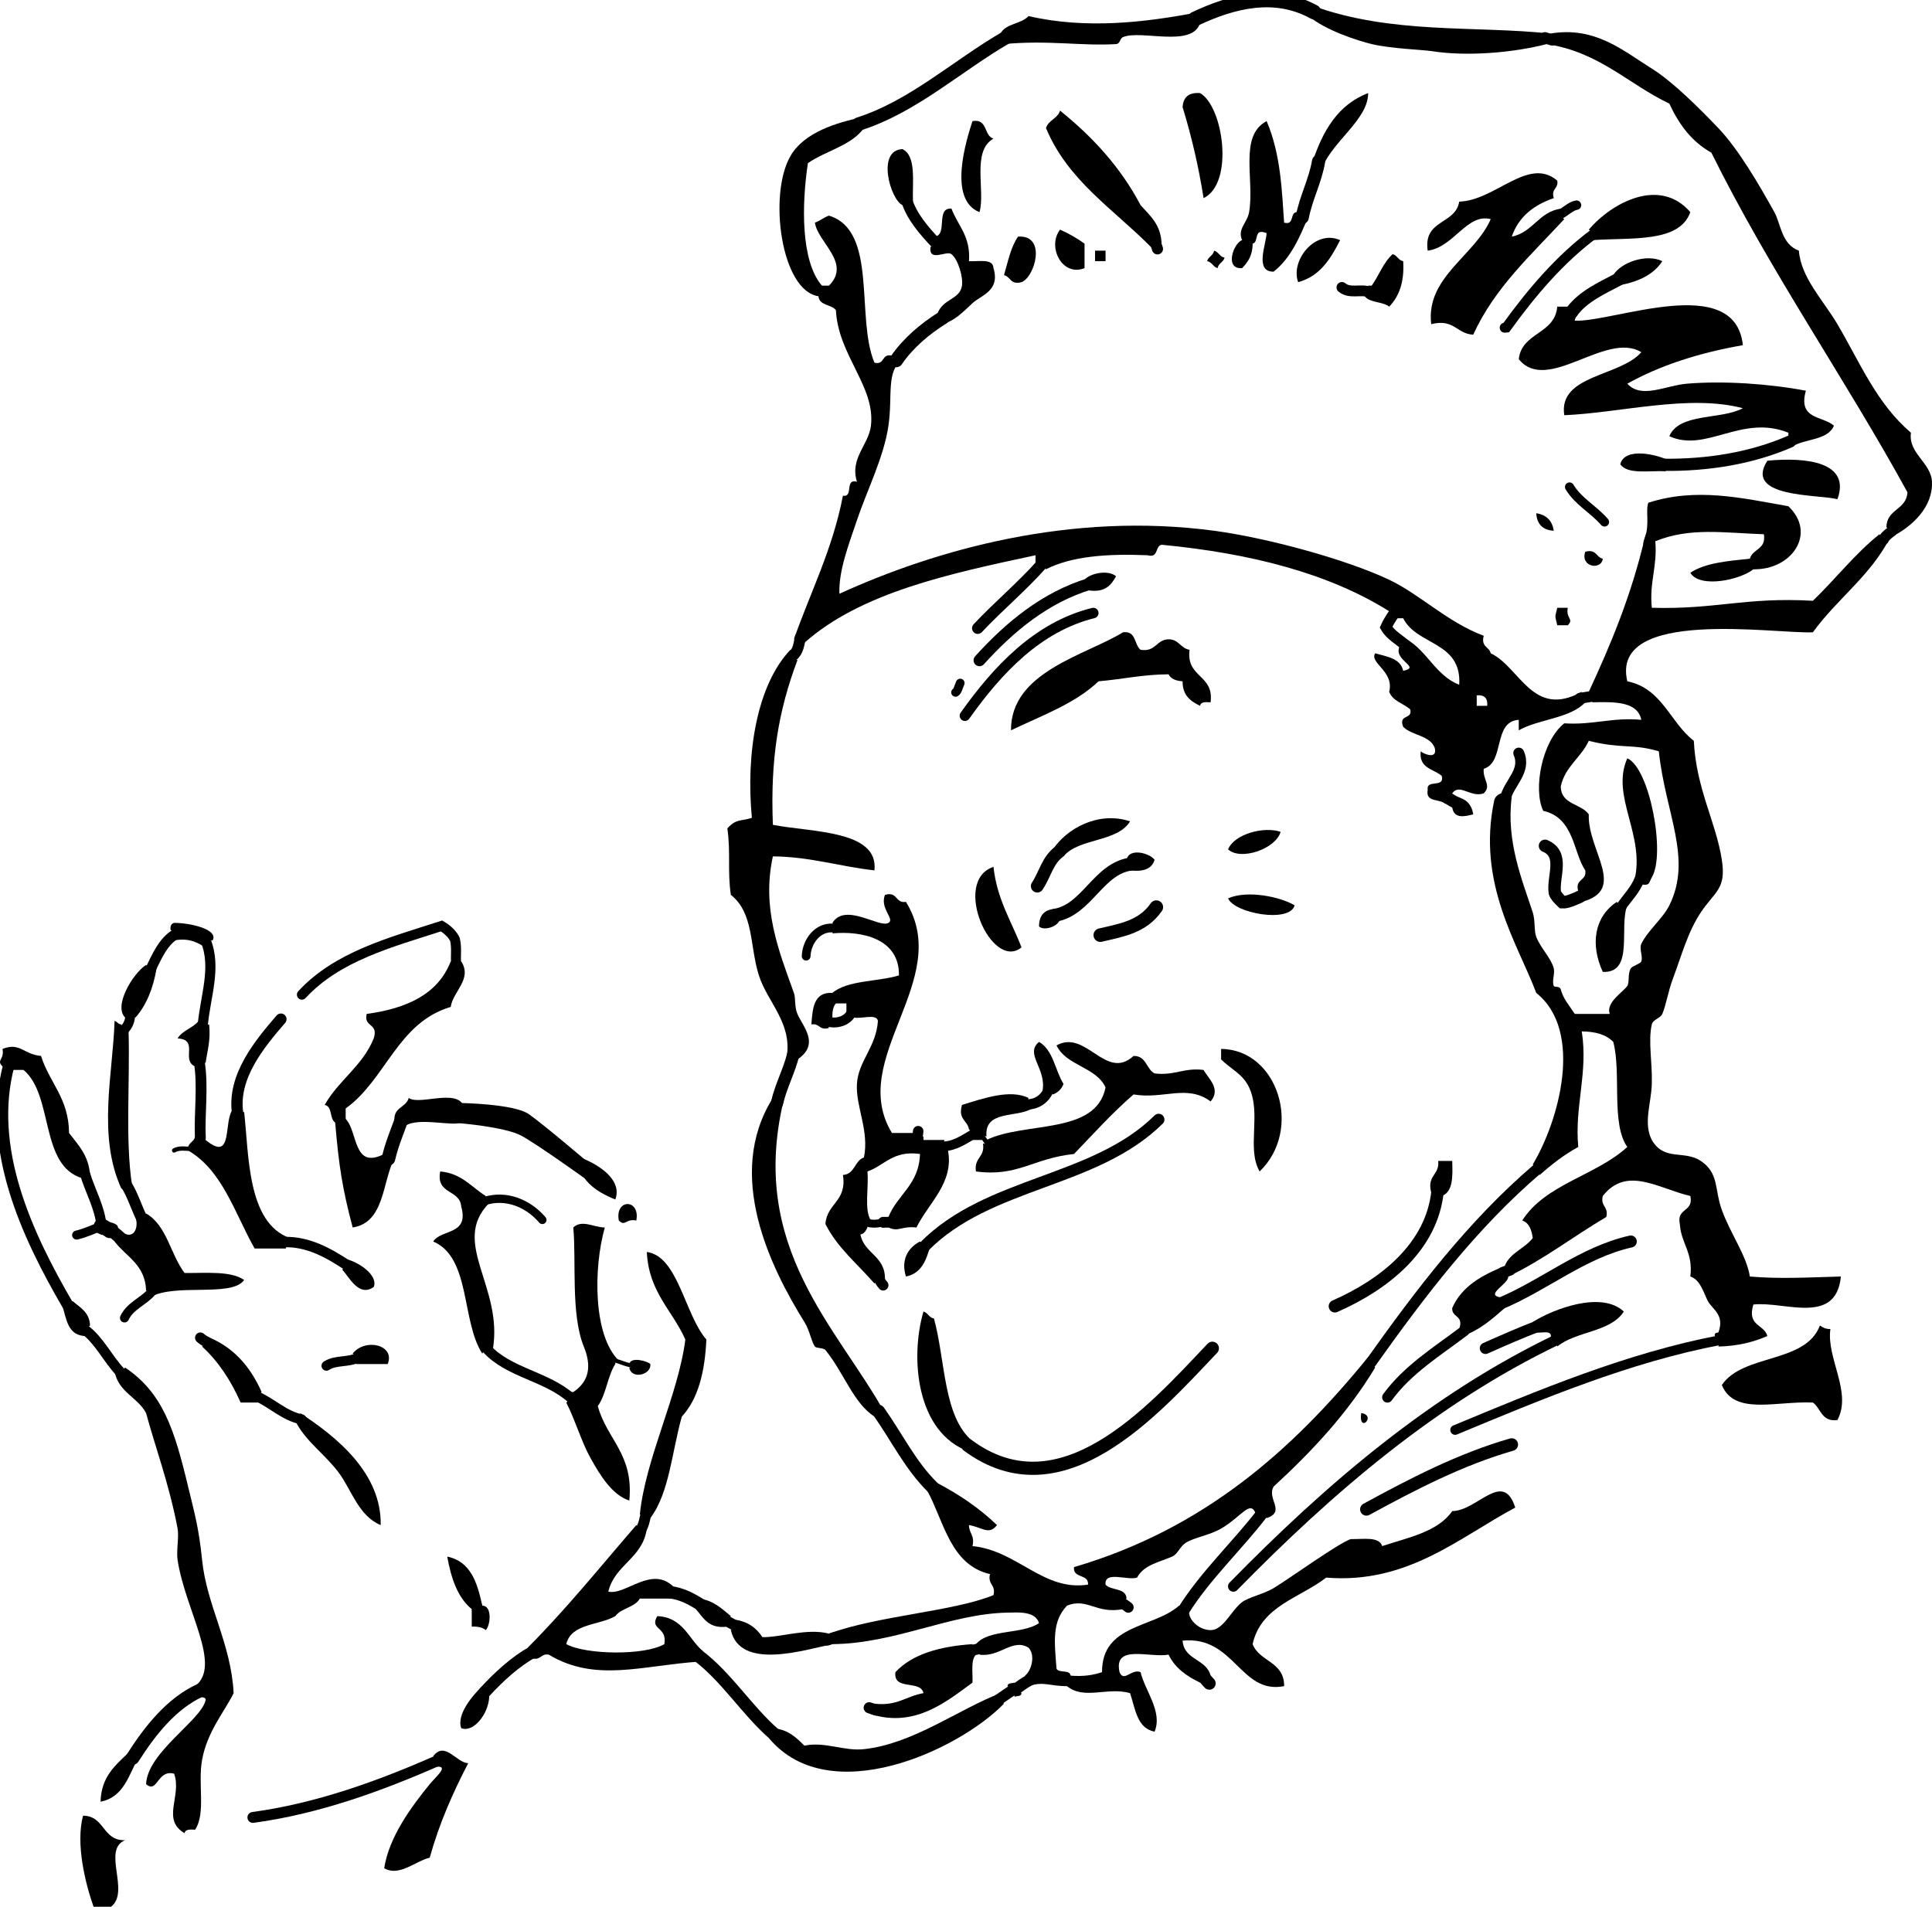 <?xml version="1.0" encoding="utf-8"?>
<!-- Generator: Adobe Illustrator 12.0.1, SVG Export Plug-In . SVG Version: 6.00 Build 51448)  -->
<!DOCTYPE svg PUBLIC "-//W3C//DTD SVG 1.1//EN" "http://www.w3.org/Graphics/SVG/1.1/DTD/svg11.dtd">
<svg  version="1.1" id="Layer_1" xmlns="http://www.w3.org/2000/svg" xmlns:xlink="http://www.w3.org/1999/xlink" width="551.732" height="544.59"
	 viewBox="0 0 551.732 544.59" overflow="visible" enable-background="new 0 0 551.732 544.59" xml:space="preserve">
<g>
	<g>
		<path fill-rule="evenodd" clip-rule="evenodd" d="M342.717,26.59c6.661,3.808,9.775,25.764,1,30c-1.458-9.208-3.491-17.842-6-26
			C337.905,27.777,339.457,26.33,342.717,26.59z"/>
		<path fill-rule="evenodd" clip-rule="evenodd" d="M374.717,46.59c2.94-9.06,7.293-16.708,16-20c-0.017,7.441-9.783,13.458-13,21
			l-1.167-1.5L374.717,46.59z"/>
		<path fill-rule="evenodd" clip-rule="evenodd" d="M371.884,62.09l1.833-0.5c-2.499,6.167-5.148,12.185-10,16
			c-5.524,0.073-2.129-7.838-2-11c-3.913-1.58-2.07,2.596-4,3l-1.167-1.5l-1.833,0.5c-1.417-3.207,1.461-4.892,2-8
			c1.598-9.203-2.992-21.803,5-26c4.141,9.666,4.357,20.365,5,29c3.213,0.88,1.37-3.296,4-3L371.884,62.09z"/>
		<path fill-rule="evenodd" clip-rule="evenodd" d="M355.884,70.09l1.833-0.5c0.027,3.36-1.377,5.29-3,7
			c-5.176,0.378-2.419-7.233,0-8L355.884,70.09z"/>
		<path fill-rule="evenodd" clip-rule="evenodd" d="M328.717,70.59c-10.579-10.754-23.732-18.934-30-34c0.677-2.323,3.323-2.677,4-5
			c9.229,7.438,17.251,16.082,23,27c2.672,2.994,5.819,5.514,6,11l-1.833-0.5L328.717,70.59z"/>
		<path fill-rule="evenodd" clip-rule="evenodd" d="M277.717,34.59c4.434-0.767,3.159,4.174,6,5c-6.326,3.531-2.255,14.965-4,21
			C270.508,56.982,276.075,39.647,277.717,34.59z"/>
		<path fill-rule="evenodd" clip-rule="evenodd" d="M446.717,62.59c-9.446,10.22-19.832,19.501-26,33c-4.777-0.222-5.361-4.639-12-3
			c-1.592-13.446,12.402-19.459,17-30c-6.788-1.772-10.572,8.083-18,9c-1.306-8.972,7.936-7.398,9-14
			c10.363-0.306,19.753-13.006,28-6c0.409,2.409-1.826,2.174-1,5c-5.705,1.961-10.032,5.301-12,11c6.094-1.24,7.64-7.027,14-8
			l-0.5,1.833L446.717,62.59z"/>
		<path fill-rule="evenodd" clip-rule="evenodd" d="M453.717,65.59c6.699-7.837,20.333-15.053,29-5c-3.149,8.851-16.797,7.204-28,8
			l0.5-1.833L453.717,65.59z"/>
		<path fill-rule="evenodd" clip-rule="evenodd" d="M302.717,65.59c2.544,1.123,4.877,2.456,7,4c0,2.333,0,4.667,0,7
			C303.289,79.14,298.984,70.449,302.717,65.59z"/>
		<path fill-rule="evenodd" clip-rule="evenodd" d="M291.717,80.59c-3.19,0.857-3.093-1.574-5-2c1.126-3.874,1.95-8.05,4-11
			C298.973,66.964,295.591,79.129,291.717,80.59z"/>
		<path fill-rule="evenodd" clip-rule="evenodd" d="M382.717,68.59c-2.718,5.282-5.707,10.292-12,12
			C368.457,74.316,375.629,65.421,382.717,68.59z"/>
		<path fill-rule="evenodd" clip-rule="evenodd" d="M312.717,71.59c1,0,2,0,3,0c0,1,0,2,0,3c-1,0-2,0-3,0
			C312.717,73.59,312.717,72.59,312.717,71.59z"/>
		<path fill-rule="evenodd" clip-rule="evenodd" d="M346.717,71.59c1.313,0.353,1.573,1.761,3,2c-0.354,1.313-1.761,1.573-2,3
			c-1.313-0.354-1.573-1.761-3-2C345.071,73.277,346.478,73.018,346.717,71.59z"/>
		<path fill-rule="evenodd" clip-rule="evenodd" d="M390.717,81.59c0.333,0,0.667,0,1,0c2.084-2.916,3.347-6.653,6-9
			c1.313,0.354,1.573,1.761,3,2c0.376,6.042-1.209,10.125-4,13c-1.824-1.509-5.605-1.061-7-3l1.5-1.167L390.717,81.59z"/>
		<path fill-rule="evenodd" clip-rule="evenodd" d="M460.717,78.59c2.061-3.55,9.37-6.25,14-4c-2.618,4.049-7.252,6.081-13,7
			l0.5-1.833L460.717,78.59z"/>
		<path fill-rule="evenodd" clip-rule="evenodd" d="M448.931,88.947l1.786-0.357c0.282,1.615-0.945,1.722-1,3
			c11.048,0.505,45.801-13.978,48,7c-12.487,2.179-23.589,5.745-33,11c4.07,4.44,10.895,0.512,17,0c10.539-0.884,23.515,0.017,34,2
			c-2.366,8.367,4.876,7.124,8,10c-1.747,4.253-8.34,3.66-12,6l-0.5-1.5l-0.5-1.5c0-0.333,0-0.667,0-1
			c-13.382-5.363-23.442,5.807-34,1c2.899-6.767,14.722-4.612,21-8c-15.421-4.061-34.796,1.32-51,2
			c-1.771-11.576,15.995-10.997,22-18c-10.093-6.153-26.811,12.064-35,2c0.888-7.779,10.297-7.036,11-15c1,0,2,0,3,0L448.931,88.947
			z"/>
		<path fill-rule="evenodd" clip-rule="evenodd" d="M475.217,132.757l0.5,1.833c-4.791-0.209-10.994,0.995-13-2
			c1.269-5.074,10.789-2.72,14-1L475.217,132.757z"/>
		<path fill-rule="evenodd" clip-rule="evenodd" d="M504.717,131.59c11.039-1.086,23.924,0.349,20,11
			C519.5,141.139,497.805,142.314,504.717,131.59z"/>
		<path fill-rule="evenodd" clip-rule="evenodd" d="M438.717,146.59c2.892,0.441,4.559,2.108,5,5
			C440.576,151.399,438.909,149.732,438.717,146.59z"/>
		<path fill-rule="evenodd" clip-rule="evenodd" d="M452.717,157.59c3.19-0.857,3.093,1.574,5,2
			C457.286,162.987,451.195,161.918,452.717,157.59z"/>
		<path fill-rule="evenodd" clip-rule="evenodd" d="M309.717,165.59c1.511-1.838,6.748-2.958,9-1c-1.412,2.588-3.231,4.769-8,4
			l0.5-1.833L309.717,165.59z"/>
		<path fill-rule="evenodd" clip-rule="evenodd" d="M444.717,173.59c1,0,2,0,3,0c-0.594,3.19,1.877,3.093,0,5c-1,0-2,0-3,0
			C444.017,175.512,444.017,176.668,444.717,173.59z"/>
		<path fill-rule="evenodd" clip-rule="evenodd" d="M325.717,185.59c4.365,0.698,4.446-2.887,8-3c2.984,0.016,3.4,2.6,6,3
			c-1.071,8.071,7.032,6.968,6,15c-1.419-0.086-2.832-0.165-3,1c-2.715-1.285-5.028-2.972-5-7c-1.862-0.138-3.342-0.658-4-2
			c-7.298,0.036-13.239,1.427-20,2c-6.637,6.363-16.22,9.78-25,14c-0.12-16.73,21.376-21.455,32-28
			C324.538,180.104,323.847,184.127,325.717,185.59z"/>
		<path fill-rule="evenodd" clip-rule="evenodd" d="M466.717,251.59c3.279-13.066-6.854-24.104-2-35c6.324,2.636,11.054,27.281,7,34
			c-0.819,1.358-0.455,2.492-3,2l-0.5-1.5L466.717,251.59z"/>
		<path fill-rule="evenodd" clip-rule="evenodd" d="M462.884,259.09l1.833-0.5c-2.464,6.203,2.071,19.404-7,19
			c-3.562-7.729-2.528-15.636,4-20L462.884,259.09z"/>
		<path fill-rule="evenodd" clip-rule="evenodd" d="M300.717,242.59c3.722-5.727,12.778-11.066,22-8c-3.64,6.027-14.627,4.706-19,10
			l-1.3-1.3L300.717,242.59z"/>
		<path fill-rule="evenodd" clip-rule="evenodd" d="M365.717,237.59c-1.463,4.961-11.489,8.3-15,5
			C352.496,238.137,361.111,235.968,365.717,237.59z"/>
		<path fill-rule="evenodd" clip-rule="evenodd" d="M321.717,245.59c0.681-3.651,6.88-1.812,8,0c-0.758,2.576-3.192,3.475-7,3
			l0.5-1.833L321.717,245.59z"/>
		<path fill-rule="evenodd" clip-rule="evenodd" d="M301.217,261.424l1.5,1.167c-0.707,2.218-4.693,3.322-6,2
			c0.021-3.312,1.688-4.979,5-5L301.217,261.424z"/>
		<path fill-rule="evenodd" clip-rule="evenodd" d="M283.717,247.59c1.003,9.33,5.137,15.53,8,23
			C283.184,277.523,271.692,251.565,283.717,247.59z"/>
		<path fill-rule="evenodd" clip-rule="evenodd" d="M237.717,263.59c3.668-5.918,13.491,1.583,16,0c1.945-1.052-2.524-4.063-1-8
			c3.736-1.069,2.85,2.483,6,2c13.753,22.275-16.949,44.76-4,66c2,0,4,0,6,0l1.167,1.5l1.833-0.5c0,0.333,0,0.667,0,1c2,0,4,0,6,0
			l-0.5,1.833l1.5,1.167c1.768,9.238-5.553,14.979-9,22c-4.427-0.476-4.973,1.376-8,0l0.5-1.5l-0.5-1.5
			c2.572-6.428,8.769-9.231,9-18c-7.742-1.075-10.056,3.277-15,5c0.435,4.565-1.011,11.011,1,14l-1.5,0.5l0.5,1.5
			c-0.443,0.891-0.878,1.788-2,2c1.077,5.59,7.268,6.065,7,13l-1.833-0.5l-1.167,1.5c-4.78-5.554-10.536-10.131-14-17
			c0.414-5.919,6.213-6.454,5-14c3.452-0.215,3.269-4.064,6-5c1.583-7.59-2.381-14.534-2-21c0.386-6.559,5.465-10.443,6-18
			c-0.431-2.236-4.928-0.405-7-1l-0.5-1.5l-1.5,0.5c0-1,0-2,0-3c-1,0-2,0-3,0l0.5-1.833l-1.5-1.167c4.331-3.67,12.862-3.138,19-5
			c0.154-10.622-10.763-12.766-19-12l0.5-1.5L237.717,263.59z"/>
		<path fill-rule="evenodd" clip-rule="evenodd" d="M278.217,323.757l-1.5-1.167c-0.385-2.615-3.207-2.794-2-7
			c6.217-1.934,13.786-4.552,19-2l-0.5,1.833l1.5,1.167c-4.237,2.763-13.665,0.335-13,8l-1.5-0.5l0.5,1.5c-1,0-2,0-3,0
			L278.217,323.757z"/>
		<path fill-rule="evenodd" clip-rule="evenodd" d="M299.55,311.09l-1.833,0.5c1.197-6.45-5.177-10.53-1-14
			c4.059,2.274,4.568,8.099,7,12c-0.56,1.44-1.56,2.44-3,3L299.55,311.09z"/>
		<path fill-rule="evenodd" clip-rule="evenodd" d="M282.217,327.09l-0.5-1.5c10.992-5.342,31.29-1.376,34-15
			c-2.741-5.926-11.198-6.135-14-12c8.447-4.729,14.047,10.293,22,3c3.709-0.042,3.583,3.75,6,5c5.694,0.694,8.306-1.694,14-1
			c1.238,2.357,5.113,5.387,2,9c-6.683-4.992-13.479-0.532-22-2c-6.083,5.251-11.431,11.235-17,17c-11.862,1.275-15.952,6.576-28,5
			c-0.646-3.979,2.646-4.021,2-8L282.217,327.09z"/>
		<path fill-rule="evenodd" clip-rule="evenodd" d="M252.217,349.09l0.5,1.5c-0.333,0-0.667,0-1,0L252.217,349.09l-0.5-1.5
			c0.333,0,0.667,0,1,0L252.217,349.09z"/>
		<path fill-rule="evenodd" clip-rule="evenodd" d="M236.217,291.757l0.5,1.833c-2.826,0.826-2.591-1.409-5-1
			c0.319-4.681,0.691-9.309,6-9l-0.5,1.833l1.5,1.167c-0.777,0.89-1.075,2.258-1,4L236.217,291.757z"/>
		<path fill-rule="evenodd" clip-rule="evenodd" d="M350.717,256.59c5.488-2.463,15.063-0.416,19,2
			C368.262,263.77,352.417,260.799,350.717,256.59z"/>
		<path fill-rule="evenodd" clip-rule="evenodd" d="M359.717,334.59c-3.78-6.59,0.562-16.331-3-24c-1.794-3.862-5.131-5.152-8-8
			c0-1,0-2,0-3C364.896,299.724,372.175,322.603,359.717,334.59z"/>
		<path fill-rule="evenodd" clip-rule="evenodd" d="M265.717,355.59c-1.112,4.222-2.529,8.138-7,9c-1.417-4.535,0.314-8.048,4-10
			l1.167,1.5L265.717,355.59z"/>
		<path fill-rule="evenodd" clip-rule="evenodd" d="M165.717,330.59c0.571,0.217,1.17,0.466,1.782,0.746
			c4.715,2.164,10.11,6.172,8.218,11.254C170.294,340.455,164.402,336.514,165.717,330.59z"/>
		<path fill-rule="evenodd" clip-rule="evenodd" d="M408.717,340.59c-1.292-4.958,2.42-4.913,2-9c1.333,0,2.667,0,4,0
			c0.163,4.497,0.223,8.89-3,10l-1.167-1.5L408.717,340.59z"/>
		<path fill-rule="evenodd" clip-rule="evenodd" d="M181.717,348.59c-3.19-0.594-3.093,1.877-5,0
			C175.547,342.333,182.887,342.333,181.717,348.59z"/>
		<path fill-rule="evenodd" clip-rule="evenodd" d="M437.717,377.59c5.821-3.702,19.604-8.988,26-3c-3.742,5.924-13.721,5.612-19,10
			v-2h-2c1.008-3.008-2.229-1.772-4-2l0.5-1.833L437.717,377.59z"/>
		<path fill-rule="evenodd" clip-rule="evenodd" d="M276.717,414.59c-15.042-5.381-16.881-26.714-13-40c1.313,0.354,1.573,1.761,3,2
			c3.306,12.027,2.623,28.044,11,35l-1.357,1.214L276.717,414.59z"/>
		<path fill-rule="evenodd" clip-rule="evenodd" d="M522.717,379.59c-1.195,8.343,6.28,18.04,2,26c-4.584,0.584-4.662-3.338-7-5
			c-10.38-0.496-22.419,3.764-26-5c6.013-8.987,23.918-6.082,28-17C520.522,379.12,521.34,379.633,522.717,379.59z"/>
		<path fill-rule="evenodd" clip-rule="evenodd" d="M58.717,381.59c7.772,2.895,12.728,8.605,16,16l-1.5,1.167l0.5,1.833
			c-1.667,0-3.333,0-5,0c-2.751-6.248-6.313-11.687-11-16l1.5-1.167L58.717,381.59z"/>
		<path fill-rule="evenodd" clip-rule="evenodd" d="M86.074,405.376l-0.357-1.786c10.715,6.989,23.271,17.344,23,32
			c-6.339-2.605-8.337-10.114-12-15c-3.886-5.184-8.917-8.523-12-14L86.074,405.376z"/>
		<path fill-rule="evenodd" clip-rule="evenodd" d="M100.717,386.59c3.651-4.558,12.232-2.429,10,3c-3,0-6,0-9,0l0.5-1.833
			L100.717,386.59z"/>
		<path fill-rule="evenodd" clip-rule="evenodd" d="M388.717,403.59C393.301,404.257,387.914,409.644,388.717,403.59L388.717,403.59
			z"/>
		<path fill-rule="evenodd" clip-rule="evenodd" d="M134.717,459.59c-4.036-3.297-5.875-8.792-7-15c6.65,1.351,8.602,7.398,10,14
			l-1.833-0.5L134.717,459.59z"/>
		<path fill-rule="evenodd" clip-rule="evenodd" d="M136.551,460.09l1.167-1.5c2.906,0.019,2.364,5.651,1,7
			c-0.89-0.777-2.258-1.075-4-1c0-1.667,0-3.333,0-5L136.551,460.09z"/>
		<path fill-rule="evenodd" clip-rule="evenodd" d="M123.717,501.59c3.392-4.435,6.642,1.939,10,2c-4.33,8.337-8.248,17.086-11,27
			c-4.06,0.941-8.688,5.517-13,3c1.376-8.867,7.582-17.339,13-24c1.75-2.152,5.573-5.212,2-5l0.5-1.833L123.717,501.59z"/>
		<path fill-rule="evenodd" clip-rule="evenodd" d="M23.717,518.59c6.276,0.058,5.479,7.188,12,7c-6.697,2.761,1.558,14.701-4,19
			c-1.667,0-3.333,0-5,0C24.327,537.859,21.579,526.561,23.717,518.59z"/>
		<path fill-rule="evenodd" clip-rule="evenodd" d="M131.717,274.59c3.257,5.052-2.401,8.598-3,13
			c-15.199,4.468-18.532,20.801-30,29c0,1,0,2,0,3l-1.833-0.5l-1.167,1.5c-1.667-1-0.708-4.625-3-5c3.955-7.045,10.855-11.145,14-19
			c1.477-4.478-2.928-3.071-2-7c11.45-1.55,20.371-5.629,24-15l1.5,0.5L131.717,274.59z"/>
		<path fill-rule="evenodd" clip-rule="evenodd" d="M97.551,321.09l1.167-1.5c3.58,3.709,2.035,14.596,11,10l1.214,1.357
			l1.786-0.357c-3.623,7.044-2.799,18.534-12,20c-2.901-10.919-3.952-17.498-5-30L97.551,321.09z"/>
		<path fill-rule="evenodd" clip-rule="evenodd" d="M114.551,320.09l-1.833,0.5c-0.739-4.406,3.237-4.097,4-7
			c3.238,2.411,15.793-3.736,16,4l-1.5,1.167l0.5,1.833c-2.298,1.243-12.331-1.614-16,1L114.551,320.09z"/>
		<path fill-rule="evenodd" clip-rule="evenodd" d="M69.717,317.59c1.396,12.233,0.829,31.599,13,36l-1.5,1.167l0.5,1.833
			c-3,0-6,0-9,0c-5.676-9.99-9.099-22.234-19-28l1.5-0.5l-1.5-0.5c0.353-1.313,1.761-1.573,2-3l1.5,0.5l1.5,0.5
			c8.22,6.782,4.813-5.851,8-9l1.167,1.5L69.717,317.59z"/>
		<path fill-rule="evenodd" clip-rule="evenodd" d="M99.217,361.423l-0.5-1.833c4.065,0.937,9.36,4.845,8,8
			c-4.194,2.954-6.906-2.681-9-5L99.217,361.423z"/>
		<path fill-rule="evenodd" clip-rule="evenodd" d="M56.884,303.09l-1.167,1.5c-4.134-1.769,1.22-7.654-5-8
			c1.363-2.304,4.397-2.937,6-5l1.167,1.5l1.833-0.5c0.491,4.491-0.507,7.493-1,11L56.884,303.09z"/>
		<path fill-rule="evenodd" clip-rule="evenodd" d="M58.717,268.59v2c-2.35-1.316-4.546-2.788-9-2l0.5-1.833l-1.5-1.167
			c-0.163-1.163,0.221-1.779,1-2c4.703-0.005,12.753,1.873,11,5H58.717z"/>
		<path fill-rule="evenodd" clip-rule="evenodd" d="M42.884,277.09l1.833-0.5c-0.977,5.689-2.88,10.453-6,14l-1.5-0.5l-1.5,0.5
			c-3.344-3.248,2.165-12.515,6-15L42.884,277.09z"/>
		<path fill-rule="evenodd" clip-rule="evenodd" d="M34.717,294.59h2c0.43,14.569-1.004,31.004,1,44l-1.833-0.5l-1.167,1.5
			c-7.01-15.069-2.434-33.103-2-48c0.81,0.19,0.997,1.003,2,1V294.59z"/>
		<path fill-rule="evenodd" clip-rule="evenodd" d="M40.551,348.09l1.167-1.5c5.939,3.395,6.96,11.706,11,17
			c6.297,0.037,13.304-0.638,17,2c-3.583,5.076-19.918,0.728-27,5l0.5-1.5l-1.5-0.5c-0.241-7.426-5.708-9.625-9-14l1.3-1.3l0.7-1.7
			c2.618,2.633,5.163,0.088,4-4L40.551,348.09z"/>
		<path fill-rule="evenodd" clip-rule="evenodd" d="M31.967,351.59l-0.25,2c-1.615,0.282-1.722-0.945-3-1l0.5-2.25l1.5-1.75
			c0.807,0.86,2.739,0.594,3,2L31.967,351.59z"/>
		<path fill-rule="evenodd" clip-rule="evenodd" d="M24.217,335.09l-0.5,1.5c-12.52-3.479-8.273-23.727-17-31c-1,0-2,0-3,0
			l-1.167-1.5l-1.833,0.5c-1.877-1.907,0.593-1.81,0-5c5.027-1.994,5.973,1.577,11,2c2.381,7.619,7.924,12.076,8,22
			c2.587,3.413,5.622,6.378,6,12L24.217,335.09z"/>
		<path fill-rule="evenodd" clip-rule="evenodd" d="M19.551,373.09l1.167-1.5c2.131,1.869,4.836,3.164,5,7l-1.5,1.167l0.5,1.833
			c-5.428,0.095-5.742-4.925-7-9L19.551,373.09z"/>
		<path fill-rule="evenodd" clip-rule="evenodd" d="M34.551,392.09l1.167-1.5c10.768,7.251,14.056,17.563,18,34
			c1.8,7.502,3.044,11.604,4,21c1.324,13.017,8.274,23.765,9,38c-2.51,5.149-7.508,10.894-9,19c-1.276,6.934,1.129,15.251-2,20
			c-1.419-0.086-2.832-0.165-3,1c-6.723-3.874-0.701-10.698-3-17c-4.868-1.272-4.68,5.82-8,3c0.331-9.084,15.8-18.3,17-24
			c0.195-0.926-1.402-0.813-2-1l0.5-1.833l-1.5-1.167c7.749-5.929-2.735-21.427-5-36c-0.406-2.61,0.44-6.646,0-9
			c-2.35-12.575-6.672-24.21-9-33c-2.427-4.573-8.02-5.979-9-12L34.551,392.09z"/>
		<path fill-rule="evenodd" clip-rule="evenodd" d="M37.884,502.09l1.833-0.5c-2.858,5.143-4.273,11.727-11,13
			c0.187-7.146,4.245-10.422,8-14L37.884,502.09z"/>
		<path fill-rule="evenodd" clip-rule="evenodd" d="M175.717,389.59c-2.229,3.438-2.608,8.726-5,12c2.53,9.471,10.303,13.697,9,27
			c-5.045-1.643-8.476-7.513-11-12c-2.649-4.711-4.494-11.117-7-16l1.5-1.167l-0.5-1.833c0.333,0,0.667,0,1,0
			c4.562-3.051,5.283-7.416,3-13c-3.753-9.178-2.112-24.547-3-34c2.483-2.365,5.886-0.01,9,0c-3.312,11.758-3.294,30.918,4,38h-1
			V389.59z"/>
		<path fill-rule="evenodd" clip-rule="evenodd" d="M138.884,385.09l-1.167,1.5c-6.018-9.315-3.257-27.41-14-32
			c2.36-3.64,10.297-1.703,8-10c-0.385-4.949-7.295-3.371-6-10c6.134,0.532,8.883,4.45,13,7l-0.5,1.5l1.5,0.5
			c-11.227,11.344,4.162,23.954,1,42L138.884,385.09z"/>
		<path fill-rule="evenodd" clip-rule="evenodd" d="M181.217,390.09l-1.5-0.5c0.42-2.226,5.306-0.783,6,0
			c0.36,3.166-5.489,4.477-6,1L181.217,390.09z"/>
		<path fill-rule="evenodd" clip-rule="evenodd" d="M374.717,1.59c22.672,8.318,46.697,5.676,68,8l-1.5,1.167l0.5,1.833
			c-9.808,2.523-22.927,3.59-33,2c-2.523-0.398-11.485-0.679-17-2c-4.042-0.969-13.197-3.936-18-8l1.5-1.167L374.717,1.59z"/>
		<path fill-rule="evenodd" clip-rule="evenodd" d="M443.217,11.424l-0.5-1.833c12.81-2.193,20.891,4.959,29,10
			c5.867,3.647,13.482,11.211,19,17c5.736,6.019,11.558,16.004,16,24c1.867,3.361,2.011,9.191,7,11c0.575,7.722,7.043,14.261,11,21
			c6.631,11.292,11.199,22.626,21,31c-0.817,5.909,5.735,8.509,6,14c0.344,7.127-5.537,12.865-12,16l0.5-1.833l-1.5-1.167
			c0.059-5.275,5.751-4.916,6-10c-18.064-32.936-39.116-62.883-56-97c-5.576-3.09-9.264-8.069-12-14
			c-11.746-5.587-19.956-14.711-35-17L443.217,11.424z"/>
		<path fill-rule="evenodd" clip-rule="evenodd" d="M537.884,154.09l1.833-0.5c-5.504,10.83-15.156,17.51-22,27
			c-10.502,0.541-58.001-7.203-53,14c9.988,2.012,12.211,11.789,19,17c0.641,13.605,6.341,23.24,8,34c1.295,8.399-1.985,8.983-6,15
			c-3.734,5.597-5.445,12.165-8,19c-1.354,3.621-1.911,7.436-3,10c-0.527,1.242-2.661,1.552-3,3c-1.095,4.673,0.176,10.812,0,17
			c-0.155,5.474-2.49,11.25,0,16c3.576,6.162,9.217,2.797,14,6c5.235,3.506,3.859,8.086,6,14c2.467,6.816,7.057,12.988,8,19
			c8.484,0.734,16.256,0.265,26,0c-1.424,14.127-16.087,7-25,8c-1.894,6.227,3.09,5.577,4,9c-3.949,1.718-8.455,2.878-14,3
			l0.5-1.833l-1.5-1.167c-0.184-0.851,0.39-0.943,1-1c1.9-5.039-1.7-6.586-3-9c-1.12-2.081-2.107-6.104-5-7
			c0.858-6.858-2.639-9.361-3-15c-1.011-4.678,4.011-3.322,3-8c-9.154-2.122-18.133-8.705-25,0c-0.726,3.059,1.726,2.941,1,6
			c-9.451,5.549-17.829,12.171-28,17l0.5-1.833l-1.5-1.167c1.498-3.836,5.716-4.951,8-8c-0.334-2.333-1.025-4.309-3-5
			c6.595-10.405,21.147-12.853,30-21c-4.696-6.637-1.651-21.016-4-30c-1.957-2.043-5.018-2.982-9-3c1.85,11.963-2.111,21.403-1,33
			c-4.098,2.235-7.648,5.019-11,8l-0.7-1.7l-1.3-1.3c7.342-12.175,14.723-38.027,1-49c-5.311-14.075-17.023-31.367-12-55
			c0.2-0.942,1.064-1.749,2-2l1.167,1.5l1.833-0.5c-1.673,12.742,3.067,23.973,6,33c0.745,2.294,0.332,5.253,1,7
			c1.199,3.139,4.264,6.073,5,9c0.375,1.491-0.577,3.586,0,5c0.201,0.492,1.712-0.08,2,1c0.715,2.677,2.229,4.305,4,7
			c3.333,0,6.667,0,10,0c-1.263-3.256,4.03-6.435,5-8c0.704-1.138,0.022-3.351,1-5c0.409-0.69,2.752-1.323,3-2
			c0.521-1.423-0.653-3.642,0-5c1.845-3.834,6.104-7.191,8-11c6.675-13.404-1.119-26.2-3-44c-7.495-2.25-10.477-0.604-20-3
			c-2.196,4.804-6.729,7.272-8,13c0.045,5.288,5.802,4.865,8,8c-0.406,10.297,11.146,21.566-2,25l-0.5-1.5l-0.5-1.5
			c-1.069-3.736,2.483-2.85,2-6c-3.466-5.046-3.115-15.021-12-17c-2.963-6.093-0.388-19.92,6-25c8.216,0.549,13.567-1.766,22-1
			c-1.084-5.25-7.51-5.156-14-5l0.5-1.833l-1.5-1.167c6.357-13.642,12.213-27.788,16-44l1.167,1.5l1.833-0.5
			c0.618,7.285-1.743,11.59-1,19c18.237,0.531,26.688-3.107,46-2c6.461-6.206,11.956-13.377,19-19L537.884,154.09z"/>
		<path fill-rule="evenodd" clip-rule="evenodd" d="M429.217,363.423l1.5,1.167c0.123,2.206-6.996,5.287-2,6l-0.5,1.833l1.5,1.167
			c-3.551,3.115-7.063,6.27-12,8l0.5-1.5l-1.5-0.5c1.382-4.049-2.171-3.163-2-6c2.743-6.257,8.587-9.413,15-12L429.217,363.423z"/>
		<path fill-rule="evenodd" clip-rule="evenodd" d="M391.417,389.291l1.3,1.3c-7.907,13.093-18.059,23.941-29,34
			c-2.046,3.489,3.602,7.171-2,9l-1.167-1.5l-1.833,0.5c-1.581-4.547-4.008,0.511-10,4c-3.22,1.874-7.732,2.572-10,4
			c-1.912,1.204-2.242,3.219-4,4c-3.582,1.592-8.05,2.316-10,6c-2.768,0.898-9.388-2.055-9,2c1.538,1.795,5.861,0.805,6,4
			l-1.5,1.167l0.5,1.833c-7.761,1.478-10.129-3.329-16-1c-4.324,4.562-3.616,10.168-3,18c0.613,1.387,3.85,0.15,4,2l-1.5,1.167
			l0.5,1.833c-5.131,0.008-6.561-1.464-11,0l0.5-1.833l-1.5-1.167c1.784-1.34,3.094-5.788,1-8c-4.567-2.772-8.191,2.807-14,2
			l0.5-1.833l-1.5-1.167c3.648-4.353,13.257-2.743,18-6c-1.043-3.512-6.079-3.055-9-3c-16.401,0.31-32.008,8.855-50,9l0.5-1.833
			l-1.5-1.167c14.189-5.171,35.41-6.277,47-11c0.726-3.059-1.726-2.941-1-6c-11.344-2.655-13.066-14.935-18-24l1.7-0.7l1.3-1.3
			c6.324,3.342,12.086,7.247,17,12c-2.317,3.01-4.259,0.59-8,0c-0.022,2.355,1.723,2.944,1,6c12.811,1.246,20.26,12.996,33,11
			c0.204-3.204-4.369-1.631-4-5c37.123-10.877,62.466-33.534,84-60L391.417,389.291z"/>
		<path fill-rule="evenodd" clip-rule="evenodd" d="M337.884,460.09l1.833-0.5c-0.914,2.399,2.314,5.97,6,6
			c3.632,0.03,5.858-5.616,9-8c1.848-1.402,6.241-2.317,9-4c5.271-3.214,17.975-12.49,22-14c3.592,0.075,8.144-0.81,9,2
			c7.521-2.479,15.923-4.077,20-10c7.15-0.013,14.508-11.941,18-1c-15.956,8.506-30.774,21.914-54,20
			c-7.497,5.836-18.585,8.081-21,19c1.927,5.073,9.072,4.928,9,12c-12.551,2.467-14.149-14.454-29-13c0.392,5.608,6.823,5.177,8,10
			l-1.7,0.7l-1.3,1.3c-3.821-1.846-7.174-4.16-9-8c-5.328,1.006-15.816-3.149-14,5c1.232,3.038,3.438-1.084,6,0
			c1.254,5.293,6.376,11.332,4,17c-5.038-0.962-5.479-6.521-7-11c-6.354-1.859-13.129,2.021-18-2l1.5-1.167l-0.5-1.833
			c3.643,0.309,6.508-0.159,9-1c-0.091-13.757,14.788-12.546,22-19L337.884,460.09z"/>
		<path fill-rule="evenodd" clip-rule="evenodd" d="M289.967,482.59l1.75,1c-0.028,0.973-1.224,0.776-2,1l-0.25-2l-1.75-1
			c0.027-0.973,1.224-0.776,2-1L289.967,482.59z"/>
		<path fill-rule="evenodd" clip-rule="evenodd" d="M285.217,485.423l1.5,1.167c-13.1,13.42-49.781,30.338-67,10l1.5-1.167
			l-0.5-1.833c4.321,0.346,6.665,2.668,9,5c5.933-1.243,11.197,1.624,17,1c14.093-1.516,27.027-11.424,39-16L285.217,485.423z"/>
		<path fill-rule="evenodd" clip-rule="evenodd" d="M199.217,472.757l0.5,1.833c-16.284,1.057-29.622,6.053-43-2
			c-2.409-0.409-2.174,1.826-5,1l0.5-1.833l-1.5-1.167c10.99-11.01,20.797-23.203,31-35l1.167,1.5l1.833-0.5
			c-1.153,8.514-9.122,10.212-11,18c5.043,1.168,12.608-7.926,19-1l-1.5,1.167l0.5,1.833c-3,0-6,0-9,0c-1.453,2.547-5.316,2.685-7,5
			c-4.641,2.692-12.607,2.06-14,8c5.606,3.061,22.443,3.295,28,0c0.918-5.117-4.376-4.018-2-8c7.346,0.32,8.875,6.458,13,10
			L199.217,472.757z"/>
		<path fill-rule="evenodd" clip-rule="evenodd" d="M138.417,483.291l1.3,1.3c-0.237,5.066-4.561,10.354-8,9
			c-1.398-3.777,3.12-9.27,6-12L138.417,483.291z"/>
		<path fill-rule="evenodd" clip-rule="evenodd" d="M184.551,432.09l-1.833,0.5c1.608-16.039,10.985-34.131,13-50
			c-3.684-8.315-10.461-13.539-11-25c8.902,1.182,10.793,17.812,17,25c-0.409,9.258-2.353,16.98-7,22c-2.817,9.85-3.542,21.792-9,29
			L184.551,432.09z"/>
		<path fill-rule="evenodd" clip-rule="evenodd" d="M200.217,458.423l-0.5-1.833c4.125,0.542,6.424,2.909,9,5l-1.5,1.167l0.5,1.833
			c-5.386,0.719-6.811-2.522-9-5L200.217,458.423z"/>
		<path fill-rule="evenodd" clip-rule="evenodd" d="M210.217,464.423l-0.5-1.833c3.835,0.499,6.295,2.371,8,5
			c4.973,0.15,12.761-2.647,19-1l-0.5,1.833l1.5,1.167c-8.309,1.743-26.361,7.509-29-4L210.217,464.423z"/>
		<path fill-rule="evenodd" clip-rule="evenodd" d="M250.884,403.09l-1.167,1.5c-5.96-3.788-8.701-12.488-14-19
			c-0.522-0.642-2.642-0.486-3-1c-1.086-1.559-1.409-4.438-3-7c-9.646-15.531-22.836-42.06-9-64l1.167,1.5l1.833-0.5
			c-9.859,41.815,15.228,64.318,29,89L250.884,403.09z"/>
		<path fill-rule="evenodd" clip-rule="evenodd" d="M226.551,301.09l-1.833,0.5c1.392-9.61-5.594-15.422-8-23
			c-2.649-8.345-1.394-17.792-8-23c-1.019-6.775-0.004-11.857-1-19c2.631-2.846,3.791-1.96,7-3c-1.755-18.374,1.411-37.915,11-48
			l0.7,1.7l1.3,1.3c-5.421,14.37-7.758,28.237-7,47c11.328,2.174,30.231,1.539,29,13c-9.92-1.08-18.123-3.877-29-4
			c-3.238,14.821,1.649,26.883,6,39c0.578,1.609,0.086,3.833,1,6c1.47,3.483,6.607,8.645,0,13L226.551,301.09z"/>
		<path fill-rule="evenodd" clip-rule="evenodd" d="M228.551,182.09l-1.833,0.5c4.767-13.567,11.034-25.633,14-41
			c3.16,0.493,0.371-4.962,4-4c-2.085-6.761,3.359-10.51,4-16c1.312-11.233-9.348-20.023-10-33c-1.282-1.718-4.761-1.239-5-4
			l1.5-1.167l-0.5-1.833c0.667,0,1.333,0,2,0c6.5-6.463-3.201-12.346-4-18c1.479-0.521,2.521-1.479,4-2
			c14.075,4.258,7.582,29.085,13,42c3.078,0.745,1.922-2.745,5-2l1.214,1.357l1.786-0.357c-4.761,3.545-2.739,10.298-4,19
			c-1.305,9.007-6.1,18.36-9,27c-2.305,6.865-5.27,14.42-5,21c27.665-12.632,66.103-23.471,107-18c14.961,2.001,37.512,8.084,50,14
			c8.764,4.151,16.577,12.094,27,16c-0.857,3.19,1.574,3.093,2,5c8.396,3.981,11.963,18.741,26,11l-0.5,1.833l1.5,1.167
			c-4.348,4.652-13.258,4.742-19,8c0-1,0-2,0-3c-7.472,0.529-3.885,12.116-10,14c-0.34,3.101,2.315,4.777,0,7
			c-3.74,1.328-6.913-2.981-9,0l-1.3,1.3l-0.7,1.7c-1.494-1.506-5.701-0.299-5-4c-0.493-3.16,4.962-0.371,4-4
			c-2.344-1.99-6.551-2.115-6-7c0.738,0.708,4.895,2.492,4-1c-1.389-3.611-6.521-3.479-9-6c-1.447-3.781,2.748-1.919,2-5
			c-1.964-1.703-4.998-2.335-6-5c1.511-5.877-5.738-8.216-4-11c3.365,0.968,7.238,1.428,8,5c5.321-1.038-2.976-2.941-1-7h2v-2
			c5.91,3.423,8.308,10.359,15,13c0.776-12.443-12.138-11.195-16-19c-1,0-2,0-3,0l0.5-1.5l-1.5-0.5
			c-17.197-10.802-39.443-16.556-65-19c-1.927,0.407-0.79,3.877-4,3c-11.491-0.491-21.726,0.275-29,4l-1.167-1.5l-1.833,0.5
			c0-1,0-2,0-3c-24.999,5.335-49.927,10.74-66,25L228.551,182.09z M421.717,201.59c1,0,2,0,3,0c0.182-2.182-0.818-3.182-3-3
			C421.717,199.59,421.717,200.59,421.717,201.59z"/>
		<path fill-rule="evenodd" clip-rule="evenodd" d="M233.217,82.757l0.5,1.833c-10.628-1.509-14.37-28.911-8-40
			c3.966-6.905,13.419-9.573,20-11l-0.5,1.833l1.5,1.167c-3.632,5.035-10.881,6.453-16,10c-1.791,11.898-2.053,27.94,4,35
			L233.217,82.757z"/>
		<path fill-rule="evenodd" clip-rule="evenodd" d="M287.217,10.757l-1.5-1.167c1.439-2.894,5.96-2.707,8-5
			c16.561,3.842,33.543,1.749,48-1l-0.5,1.833l1.5,1.167c-2.227,7.127-16.849,1.854-22,4c-0.982,0.409-0.754,1.92-2,2
			c-9.574,0.616-19.434-1.2-32,0L287.217,10.757z"/>
		<path fill-rule="evenodd" clip-rule="evenodd" d="M269.217,90.757l-1.5-1.167c1.543-4.351,6.403-3.971,7-8
			c0.357-2.41-1.054-7.422-3-9c-1.409-1.143-6.501,2.412-6-2l1.5-1.167l-0.5-1.833c4.16-0.173,0.293-8.373,5-8
			c1.811,4.856,5.512,7.821,5,15c2.829,0.171,6.86-0.86,7,2c1.96,6.492-3.55,7.739-6,10c-2.596,2.396-5.361,5.424-9,6
			L269.217,90.757z"/>
		<path fill-rule="evenodd" clip-rule="evenodd" d="M258.884,57.09l-1.167,1.5c-3.465-1.626-7.476-15.693,0-16
			c4.034,1.966,2.798,9.202,3,15L258.884,57.09z"/>
		<path fill-rule="evenodd" clip-rule="evenodd" d="M471.55,153.09l-1.833,0.5c1.443-3.68,0.158-7.867,1-10
			c13.715-4.411,26.544-1.379,40,1c8.205,7.781,0.93,18.253-10,18l0.5-1.833l-1.5-1.167c0.764-2.903,4.739-2.594,4-7
			c-11.451-0.384-21.08-2.04-31,2L471.55,153.09z"/>
		<path fill-rule="evenodd" clip-rule="evenodd" d="M499.217,161.424l1.5,1.167c-3.793,3.061-15.315,5.524-18,1
			c4.195-2.804,10.627-3.373,17-4L499.217,161.424z"/>
		<path fill-rule="evenodd" clip-rule="evenodd" d="M416.075,229.376l-0.357-1.786c2.892,0.441,4.559,2.108,5,5
			c-2.203,0.552-5.517,1.468-6-2L416.075,229.376z"/>
		<path fill-rule="evenodd" clip-rule="evenodd" d="M277.217,471.423l1.5,1.167c-1.546,1.454-0.88,5.119-1,8
			c-6.979,5.028-16.247,13.078-29,9l1.5-1.167l-0.5-1.833c6.45,0.784,9.146-2.188,14-3c-0.77-3.896-8.731-0.602-8-6
			c4.82-5.18,12.643-7.356,22-8L277.217,471.423z"/>
		<g>
			<path fill-rule="evenodd" clip-rule="evenodd" fill="none" stroke="#000000" stroke-width="3.162" stroke-linecap="round" d="
				M356.55,68.09c-0.222,0.667-0.444,1.333-0.666,2"/>
			<path fill-rule="evenodd" clip-rule="evenodd" fill="none" stroke="#000000" stroke-width="3.767" stroke-linecap="round" d="
				M371.884,62.09c1.042-5.523,3.732-10.439,4.666-16"/>
			<path fill-rule="evenodd" clip-rule="evenodd" fill="none" stroke="#000000" stroke-width="3.162" stroke-linecap="round" d="
				M329.884,69.09c0.222,0.667,0.444,1.333,0.666,2"/>
			<path fill-rule="evenodd" clip-rule="evenodd" fill="none" stroke="#000000" stroke-width="2.687" stroke-linecap="round" d="
				M445.217,61.424c1.873-0.937,3.33-2.561,5-2.833"/>
			<path fill-rule="evenodd" clip-rule="evenodd" fill="none" stroke="#000000" stroke-width="2.868" stroke-linecap="round" d="
				M429.717,93.59c0.147-0.016,0.296-0.032,0.443-0.048c7.164-9.911,15.265-19.511,25.057-26.785"/>
			<path fill-rule="evenodd" clip-rule="evenodd" fill="none" stroke="#000000" stroke-width="3.077" stroke-linecap="round" d="
				M383.217,82.09c2.241,1.896,5.425,0.367,8,1.333"/>
			<path fill-rule="evenodd" clip-rule="evenodd" fill="none" stroke="#000000" stroke-width="3.482" stroke-linecap="round" d="
				M475.217,132.757c12.266,0.125,24.826-1.79,36-6.667"/>
			<path fill-rule="evenodd" clip-rule="evenodd" fill="none" stroke="#000000" stroke-width="3.748" stroke-linecap="round" d="
				M448.931,88.947c3.317-4.394,8.583-6.701,13.286-9.19"/>
			<path fill-rule="evenodd" clip-rule="evenodd" fill="none" stroke="#000000" stroke-width="2.602" stroke-linecap="round" d="
				M448.217,139.09c2.512,4.195,6.825,6.324,10,10"/>
			<path fill-rule="evenodd" clip-rule="evenodd" fill="none" stroke="#000000" stroke-width="3.38" stroke-linecap="round" d="
				M279.717,188.59c8.666-9.589,18.836-17.997,31.5-21.833"/>
			<path fill-rule="evenodd" clip-rule="evenodd" fill="none" stroke="#000000" stroke-width="2.995" stroke-linecap="round" d="
				M275.551,204.424c9.291-13.072,20.748-25.388,36.667-29.333"/>
			<path fill-rule="evenodd" clip-rule="evenodd" fill="none" stroke="#000000" stroke-width="2.483" stroke-linecap="round" d="
				M272.884,197.757c0.618-0.349,0.807-1.506,1.333-2.667"/>
			<path fill-rule="evenodd" clip-rule="evenodd" fill="none" stroke="#000000" stroke-width="2.892" stroke-linecap="round" d="
				M462.884,259.09c1.806-2.631,4.153-4.927,5.333-8"/>
			<path fill-rule="evenodd" clip-rule="evenodd" fill="none" stroke="#000000" stroke-width="3.651" stroke-linecap="round" d="
				M296.217,253.09c2.156-3.212,2.896-7.312,6.2-9.8"/>
			<path fill-rule="evenodd" clip-rule="evenodd" fill="none" stroke="#000000" stroke-width="3.72" stroke-linecap="round" d="
				M301.217,261.424c9.257-1.498,12.445-13.561,22-14.667"/>
			<path fill-rule="evenodd" clip-rule="evenodd" fill="none" stroke="#000000" stroke-width="3" stroke-linecap="round" d="
				M261.884,325.09c0.183-0.667,0.261-1.333,0.333-2"/>
			<path fill-rule="evenodd" clip-rule="evenodd" fill="none" stroke="#000000" stroke-width="2.757" stroke-linecap="round" d="
				M269.217,327.423c3.424-0.024,6.177-2.013,9-3.666"/>
			<path fill-rule="evenodd" clip-rule="evenodd" fill="none" stroke="#000000" stroke-width="2.93" stroke-linecap="round" d="
				M293.217,315.423c2.871,0.079,5.301-1.639,6.333-4.333"/>
			<path fill-rule="evenodd" clip-rule="evenodd" fill="none" stroke="#000000" stroke-width="1.291" stroke-linecap="round" d="
				M282.217,327.09c-0.643-1-1.22-2-2-3"/>
			<path fill-rule="evenodd" clip-rule="evenodd" fill="none" stroke="#000000" stroke-width="3" stroke-linecap="round" d="
				M252.217,367.09c-0.587-0.667-0.965-1.333-1.333-2"/>
			<path fill-rule="evenodd" clip-rule="evenodd" fill="none" stroke="#000000" stroke-width="2.815" stroke-linecap="round" d="
				M243.217,289.09c-1.103,2.616-4.46,3.45-7,2.667"/>
			<path fill-rule="evenodd" clip-rule="evenodd" fill="none" stroke="#000000" stroke-width="2.502" stroke-linecap="round" d="
				M230.217,273.09c0.15-4.199,3.354-8.575,8-8"/>
			<path fill-rule="evenodd" clip-rule="evenodd" fill="none" stroke="#000000" stroke-width="3.162" stroke-linecap="round" d="
				M239.217,284.757c-0.667,0.222-1.333,0.444-2,0.666"/>
			<path fill-rule="evenodd" clip-rule="evenodd" fill="none" stroke="#000000" stroke-width="2.264" stroke-linecap="round" d="
				M247.217,349.09c1.667,0.585,3.333,0.513,5,0"/>
			<path fill-rule="evenodd" clip-rule="evenodd" fill="none" stroke="#000000" stroke-width="3.055" stroke-linecap="round" d="
				M252.217,349.09c0.667,0,1.333,0,2,0"/>
			<path fill-rule="evenodd" clip-rule="evenodd" fill="none" stroke="#000000" stroke-width="3.873" stroke-linecap="round" d="
				M314.217,267.09c6.131-1.437,12.07-2.348,16-8"/>
			<path fill-rule="evenodd" clip-rule="evenodd" fill="none" stroke="#000000" stroke-width="3.3" stroke-linecap="round" d="
				M263.884,356.09c18.384-18.669,48.656-18.188,67-36.333"/>
			<path fill-rule="evenodd" clip-rule="evenodd" fill="none" stroke="#000000" stroke-width="3.553" stroke-linecap="round" d="
				M381.217,373.09c13.891-6.095,27.76-16.834,29.333-33"/>
			<path fill-rule="evenodd" clip-rule="evenodd" fill="none" stroke="#000000" stroke-width="3.052" stroke-linecap="round" d="
				M352.217,453.09c27.486-28.079,57.331-53.631,92.5-70.5"/>
			<path fill-rule="evenodd" clip-rule="evenodd" fill="none" stroke="#000000" stroke-width="3.254" stroke-linecap="round" d="
				M424.217,385.09c4.965-2.208,9.867-4.369,15-6.333"/>
			<path fill-rule="evenodd" clip-rule="evenodd" fill="none" stroke="#000000" stroke-width="3.764" stroke-linecap="round" d="
				M276.36,412.804c26.616,19.688,52.587-9.443,69.857-27.714"/>
			<path fill-rule="evenodd" clip-rule="evenodd" fill="none" stroke="#000000" stroke-width="2.87" stroke-linecap="round" d="
				M73.217,398.757c4.441,1.951,8.028,5.651,12.857,6.619"/>
			<path fill-rule="evenodd" clip-rule="evenodd" fill="none" stroke="#000000" stroke-width="3.041" stroke-linecap="round" d="
				M57.217,382.09c0.667,0.587,1.333,0.965,2,1.333"/>
			<path fill-rule="evenodd" clip-rule="evenodd" fill="none" stroke="#000000" stroke-width="2.818" stroke-linecap="round" d="
				M93.217,390.09c2.622-1.735,6.179-0.878,9-2.333"/>
			<path fill-rule="evenodd" clip-rule="evenodd" fill="none" stroke="#000000" stroke-width="3.607" stroke-linecap="round" d="
				M390.217,431.09c13.163-7.179,26.886-14.303,41.5-18.5"/>
			<path fill-rule="evenodd" clip-rule="evenodd" fill="none" stroke="#000000" stroke-width="3.162" stroke-linecap="round" d="
				M135.884,458.09c0.222,0.667,0.445,1.333,0.667,2"/>
			<path fill-rule="evenodd" clip-rule="evenodd" fill="none" stroke="#000000" stroke-width="3.106" stroke-linecap="round" d="
				M125.217,502.757c-16.906,7.438-34.499,13.817-53,16.333"/>
			<path fill-rule="evenodd" clip-rule="evenodd" fill="none" stroke="#000000" stroke-width="3.162" stroke-linecap="round" d="
				M96.884,319.09c0.222,0.667,0.445,1.333,0.667,2"/>
			<path fill-rule="evenodd" clip-rule="evenodd" fill="none" stroke="#000000" stroke-width="3.882" stroke-linecap="round" d="
				M110.932,330.948c0.841-3.73,2.291-7.253,3.619-10.857"/>
			<path fill-rule="evenodd" clip-rule="evenodd" fill="none" stroke="#000000" stroke-width="2.856" stroke-linecap="round" d="
				M86.217,284.09c10.155-11.014,25.374-14.918,39.876-19.624c1.531,0.901,3.007,2.188,3.812,3.804
				c0.561,2.221,0.206,4.553,0.312,6.82"/>
			<path fill-rule="evenodd" clip-rule="evenodd" fill="none" stroke="#000000" stroke-width="2.965" stroke-linecap="round" d="
				M81.217,354.757c6.701-0.194,12.544,3.041,18,6.666"/>
			<path fill-rule="evenodd" clip-rule="evenodd" fill="none" stroke="#000000" stroke-width="1.225" stroke-linecap="round" d="
				M55.217,328.09c-1.817,0.186-3.848-0.48-5.5,0.5"/>
			<path fill-rule="evenodd" clip-rule="evenodd" fill="none" stroke="#000000" stroke-width="3.093" stroke-linecap="round" d="
				M57.217,325.09c-0.33-7.242,0.859-14.648-0.333-22"/>
			<path fill-rule="evenodd" clip-rule="evenodd" fill="none" stroke="#000000" stroke-width="2.903" stroke-linecap="round" d="
				M57.884,293.09c0.648-8.229,4.057-16.698,0.833-24.5"/>
			<path fill-rule="evenodd" clip-rule="evenodd" fill="none" stroke="#000000" stroke-width="2.586" stroke-linecap="round" d="
				M35.551,376.423c1.586-3.424,5.309-4.636,7.667-7.333"/>
			<path fill-rule="evenodd" clip-rule="evenodd" fill="none" stroke="#000000" stroke-width="3.606" stroke-linecap="round" d="
				M34.017,353.291c-0.502-0.454-1.249-1.093-2.05-1.7"/>
			<path fill-rule="evenodd" clip-rule="evenodd" fill="none" stroke="#000000" stroke-width="2.582" stroke-linecap="round" d="
				M21.884,352.757c2.43-0.555,4.74-1.683,7.119-2.524"/>
			<path fill-rule="evenodd" clip-rule="evenodd" fill="none" stroke="#000000" stroke-width="2.892" stroke-linecap="round" d="
				M29.003,350.233c-0.484-5.438-3.239-9.963-4.786-15.143"/>
			<path fill-rule="evenodd" clip-rule="evenodd" fill="none" stroke="#000000" stroke-width="2.947" stroke-linecap="round" d="
				M24.217,379.757c4.302,3.27,6.591,8.453,10.333,12.333"/>
			<path fill-rule="evenodd" clip-rule="evenodd" fill="none" stroke="#000000" stroke-width="3.904" stroke-linecap="round" d="
				M37.884,502.09c4.982-7.838,11.113-15.586,19.333-19.333"/>
			<path fill-rule="evenodd" clip-rule="evenodd" fill="none" stroke="#000000" stroke-width="3.243" stroke-linecap="round" d="
				M19.551,373.09c-11.995-20.542-23.367-45.133-17-69"/>
			<path fill-rule="evenodd" clip-rule="evenodd" fill="none" stroke="#000000" stroke-width="4.472" stroke-linecap="round" d="
				M29.003,350.233c0.071,0.036,0.143,0.072,0.214,0.107"/>
			<path fill-rule="evenodd" clip-rule="evenodd" fill="none" stroke="#000000" stroke-width="3.211" stroke-linecap="round" d="
				M40.551,348.09c-1.654-3.285-2.654-6.863-4.667-10"/>
			<path fill-rule="evenodd" clip-rule="evenodd" fill="none" stroke="#000000" stroke-width="2.777" stroke-linecap="round" d="
				M34.717,294.59c1.648-0.917,2.389-2.89,2.5-4.5"/>
			<path fill-rule="evenodd" clip-rule="evenodd" fill="none" stroke="#000000" stroke-width="2.947" stroke-linecap="round" d="
				M42.884,277.09c1.853-3.723,3.597-8.121,7.333-10.333"/>
			<path fill-rule="evenodd" clip-rule="evenodd" fill="none" stroke="#000000" stroke-width="3.228" stroke-linecap="round" d="
				M67.884,318.09c-1.637-10.602,6.447-20.164,12.333-27"/>
			<path fill-rule="evenodd" clip-rule="evenodd" fill="none" stroke="#000000" stroke-width="2.867" stroke-linecap="round" d="
				M163.217,399.423c-7.17-6.449-18.017-7.269-24.333-14.333"/>
			<path fill-rule="evenodd" clip-rule="evenodd" fill="none" stroke="#000000" stroke-width="2.376" stroke-linecap="round" d="
				M138.217,343.09c6.271-2.068,12.596,0.578,16.667,5.333"/>
			<path fill-rule="evenodd" clip-rule="evenodd" fill="none" stroke="#000000" stroke-width="1.146" stroke-linecap="round" d="
				M175.717,388.59c1.796,0.535,3.573,1.407,5.5,1.5"/>
			<path fill-rule="evenodd" clip-rule="evenodd" fill="none" stroke="#000000" stroke-width="3.162" stroke-linecap="round" d="
				M441.217,10.757c0.667,0.222,1.333,0.445,2,0.667"/>
			<path fill-rule="evenodd" clip-rule="evenodd" fill="none" stroke="#000000" stroke-width="2.773" stroke-linecap="round" d="
				M491.217,382.757c-26.219,4.988-51.311,15.545-75.667,25.666"/>
			<path fill-rule="evenodd" clip-rule="evenodd" fill="none" stroke="#000000" stroke-width="3.162" stroke-linecap="round" d="
				M431.217,362.757c-0.667,0.222-1.333,0.444-2,0.666"/>
			<path fill-rule="evenodd" clip-rule="evenodd" fill="none" stroke="#000000" stroke-width="3.425" stroke-linecap="round" d="
				M428.217,372.423c12.928-5.385,23.733-14.749,37.5-17.833"/>
			<path fill-rule="evenodd" clip-rule="evenodd" fill="none" stroke="#000000" stroke-width="3.028" stroke-linecap="round" d="
				M396.217,399.09c5.817-7.982,14.307-13.174,22-19"/>
			<path fill-rule="evenodd" clip-rule="evenodd" fill="none" stroke="#000000" stroke-width="3.606" stroke-linecap="round" d="
				M345.36,480.804c-0.432-0.468-0.912-0.979-1.343-1.514"/>
			<path fill-rule="evenodd" clip-rule="evenodd" fill="none" stroke="#000000" stroke-width="3.477" stroke-linecap="round" d="
				M138.417,483.291c4.038-4.374,8.569-8.594,13.8-11.533"/>
			<path fill-rule="evenodd" clip-rule="evenodd" fill="none" stroke="#000000" stroke-width="3.071" stroke-linecap="round" d="
				M182.884,437.09c1.093-1.667,1.221-3.333,1.667-5"/>
			<path fill-rule="evenodd" clip-rule="evenodd" fill="none" stroke="#000000" stroke-width="3.055" stroke-linecap="round" d="
				M207.217,462.757c1,0.571,2,1.187,3,1.666"/>
			<path fill-rule="evenodd" clip-rule="evenodd" fill="none" stroke="#000000" stroke-width="3.519" stroke-linecap="round" d="
				M221.884,315.09c1.097-4.884,3.482-9.162,4.667-14"/>
			<path fill-rule="evenodd" clip-rule="evenodd" fill="none" stroke="#000000" stroke-width="3.14" stroke-linecap="round" d="
				M226.417,187.291c1.585-1.319,1.728-3.339,2.133-5.2"/>
			<path fill-rule="evenodd" clip-rule="evenodd" fill="none" stroke="#000000" stroke-width="3.837" stroke-linecap="round" d="
				M245.217,35.424c15.567-4.954,28.116-16.623,42-24.667"/>
			<path fill-rule="evenodd" clip-rule="evenodd" fill="none" stroke="#000000" stroke-width="4.176" stroke-linecap="round" d="
				M341.217,5.424c10.849-5.15,22.88-8.122,34-2"/>
			<path fill-rule="evenodd" clip-rule="evenodd" fill="none" stroke="#000000" stroke-width="3.162" stroke-linecap="round" d="
				M233.217,82.757c0.667,0.222,1.333,0.445,2,0.667"/>
			<path fill-rule="evenodd" clip-rule="evenodd" fill="none" stroke="#000000" stroke-width="3.891" stroke-linecap="round" d="
				M255.932,102.947c3.374-4.939,8.222-9.06,13.286-12.19"/>
			<path fill-rule="evenodd" clip-rule="evenodd" fill="none" stroke="#000000" stroke-width="3.197" stroke-linecap="round" d="
				M267.217,69.424c-3.276-3.496-6.842-7.507-8.333-12.333"/>
			<path fill-rule="evenodd" clip-rule="evenodd" fill="none" stroke="#000000" stroke-width="3.098" stroke-linecap="round" d="
				M451.217,199.424c1.333-0.248,2.667-0.344,4-0.667"/>
			<path fill-rule="evenodd" clip-rule="evenodd" fill="none" stroke="#000000" stroke-width="3.162" stroke-linecap="round" d="
				M501.217,160.757c-0.667,0.223-1.333,0.444-2,0.667"/>
			<path fill-rule="evenodd" clip-rule="evenodd" fill="none" stroke="#000000" stroke-width="3.162" stroke-linecap="round" d="
				M471.55,153.09c-0.222,0.667-0.444,1.333-0.666,2"/>
			<path fill-rule="evenodd" clip-rule="evenodd" fill="none" stroke="#000000" stroke-width="3.055" stroke-linecap="round" d="
				M537.884,154.09c0.532-1.039,1.491-1.696,2.333-2.333"/>
			<path fill-rule="evenodd" clip-rule="evenodd" fill="none" stroke="#000000" stroke-width="3.183" stroke-linecap="round" d="
				M401.717,184.59c-1.941-1.82-4.579-3.141-5.911-5.451c0.341-0.798,1.25-2.447,2.411-4.049"/>
			<path fill-rule="evenodd" clip-rule="evenodd" fill="none" stroke="#000000" stroke-width="3.253" stroke-linecap="round" d="
				M279.217,179.424c5.86-6.265,12.593-11.844,18.333-18.333"/>
			<path fill-rule="evenodd" clip-rule="evenodd" fill="none" stroke="#000000" stroke-width="3.737" stroke-linecap="round" d="
				M250.884,403.09c5.206,7.306,9.01,15.404,15.534,21.8"/>
			<path fill-rule="evenodd" clip-rule="evenodd" fill="none" stroke="#000000" stroke-width="3.152" stroke-linecap="round" d="
				M391.417,389.291c14.147-19.916,29.104-39.59,47.6-55.4"/>
			<path fill-rule="evenodd" clip-rule="evenodd" fill="none" stroke="#000000" stroke-width="3.115" stroke-linecap="round" d="
				M429.884,228.09c1.036-4.526,6.074-7.816,3.833-13"/>
			<path fill-rule="evenodd" clip-rule="evenodd" fill="none" stroke="#000000" stroke-width="3.559" stroke-linecap="round" d="
				M441.217,241.59c5.718,2.381,2.149,8.824,2.806,13.373c0.241,0.801,1.22,1.874,2.153,2.734c1.279,0.078,3.014-0.73,4.19-1.204
				c0.283-0.134,0.567-0.269,0.851-0.402"/>
			<path fill-rule="evenodd" clip-rule="evenodd" fill="none" stroke="#000000" stroke-width="3.464" stroke-linecap="round" d="
				M416.075,229.376c-1.289-0.561-1.85-1.02-2.657-1.486"/>
			<path fill-rule="evenodd" clip-rule="evenodd" fill="none" stroke="#000000" stroke-width="3.055" stroke-linecap="round" d="
				M322.217,459.09c-0.667-0.587-1.333-0.965-2-1.333"/>
			<path fill-rule="evenodd" clip-rule="evenodd" fill="none" stroke="#000000" stroke-width="3.162" stroke-linecap="round" d="
				M304.217,479.757c0.667,0.222,1.333,0.444,2,0.666"/>
			<path fill-rule="evenodd" clip-rule="evenodd" fill="none" stroke="#000000" stroke-width="3.401" stroke-linecap="round" d="
				M337.884,460.09c6.425-10.259,15.494-18.594,22.666-28"/>
			<path fill-rule="evenodd" clip-rule="evenodd" fill="none" stroke="#000000" stroke-width="3.688" stroke-linecap="round" d="
				M199.217,472.757c8.319,6.236,14.062,15.782,22,22.666"/>
			<path fill-rule="evenodd" clip-rule="evenodd" fill="none" stroke="#000000" stroke-width="3.136" stroke-linecap="round" d="
				M285.217,485.423c1.729-1.168,3.433-2.43,4.25-2.833"/>
			<path fill-rule="evenodd" clip-rule="evenodd" fill="none" stroke="#000000" stroke-width="3.286" stroke-linecap="round" d="
				M289.967,482.59c1.202-0.928,2.603-1.984,4.25-2.833"/>
			<path fill-rule="evenodd" clip-rule="evenodd" fill="none" stroke="#000000" stroke-width="3.162" stroke-linecap="round" d="
				M248.217,487.757c0.667,0.222,1.333,0.444,2,0.666"/>
			<path fill-rule="evenodd" clip-rule="evenodd" fill="none" stroke="#000000" stroke-width="3.109" stroke-linecap="round" d="
				M277.217,471.423c1-0.214,2-0.406,3-0.666"/>
			<path fill-rule="evenodd" clip-rule="evenodd" fill="none" stroke="#000000" stroke-width="3.162" stroke-linecap="round" d="
				M238.217,467.757c-0.667,0.222-1.333,0.444-2,0.666"/>
			<path fill-rule="evenodd" clip-rule="evenodd" fill="none" stroke="#000000" stroke-width="3.547" stroke-linecap="round" d="
				M200.217,458.423c-2.782-1.791-5.66-3.295-9-3.666"/>
		</g>
	</g>
	<path fill-rule="evenodd" clip-rule="evenodd" d="M131.491,315.034c0,0,15.288,0.213,19.535,3.186s17.2,14.014,17.2,14.014
		l-1.062,4.46c0,0-13.59-9.769-18.262-12.316s-18.049-3.609-18.049-3.609L131.491,315.034z"/>
</g>
</svg>
